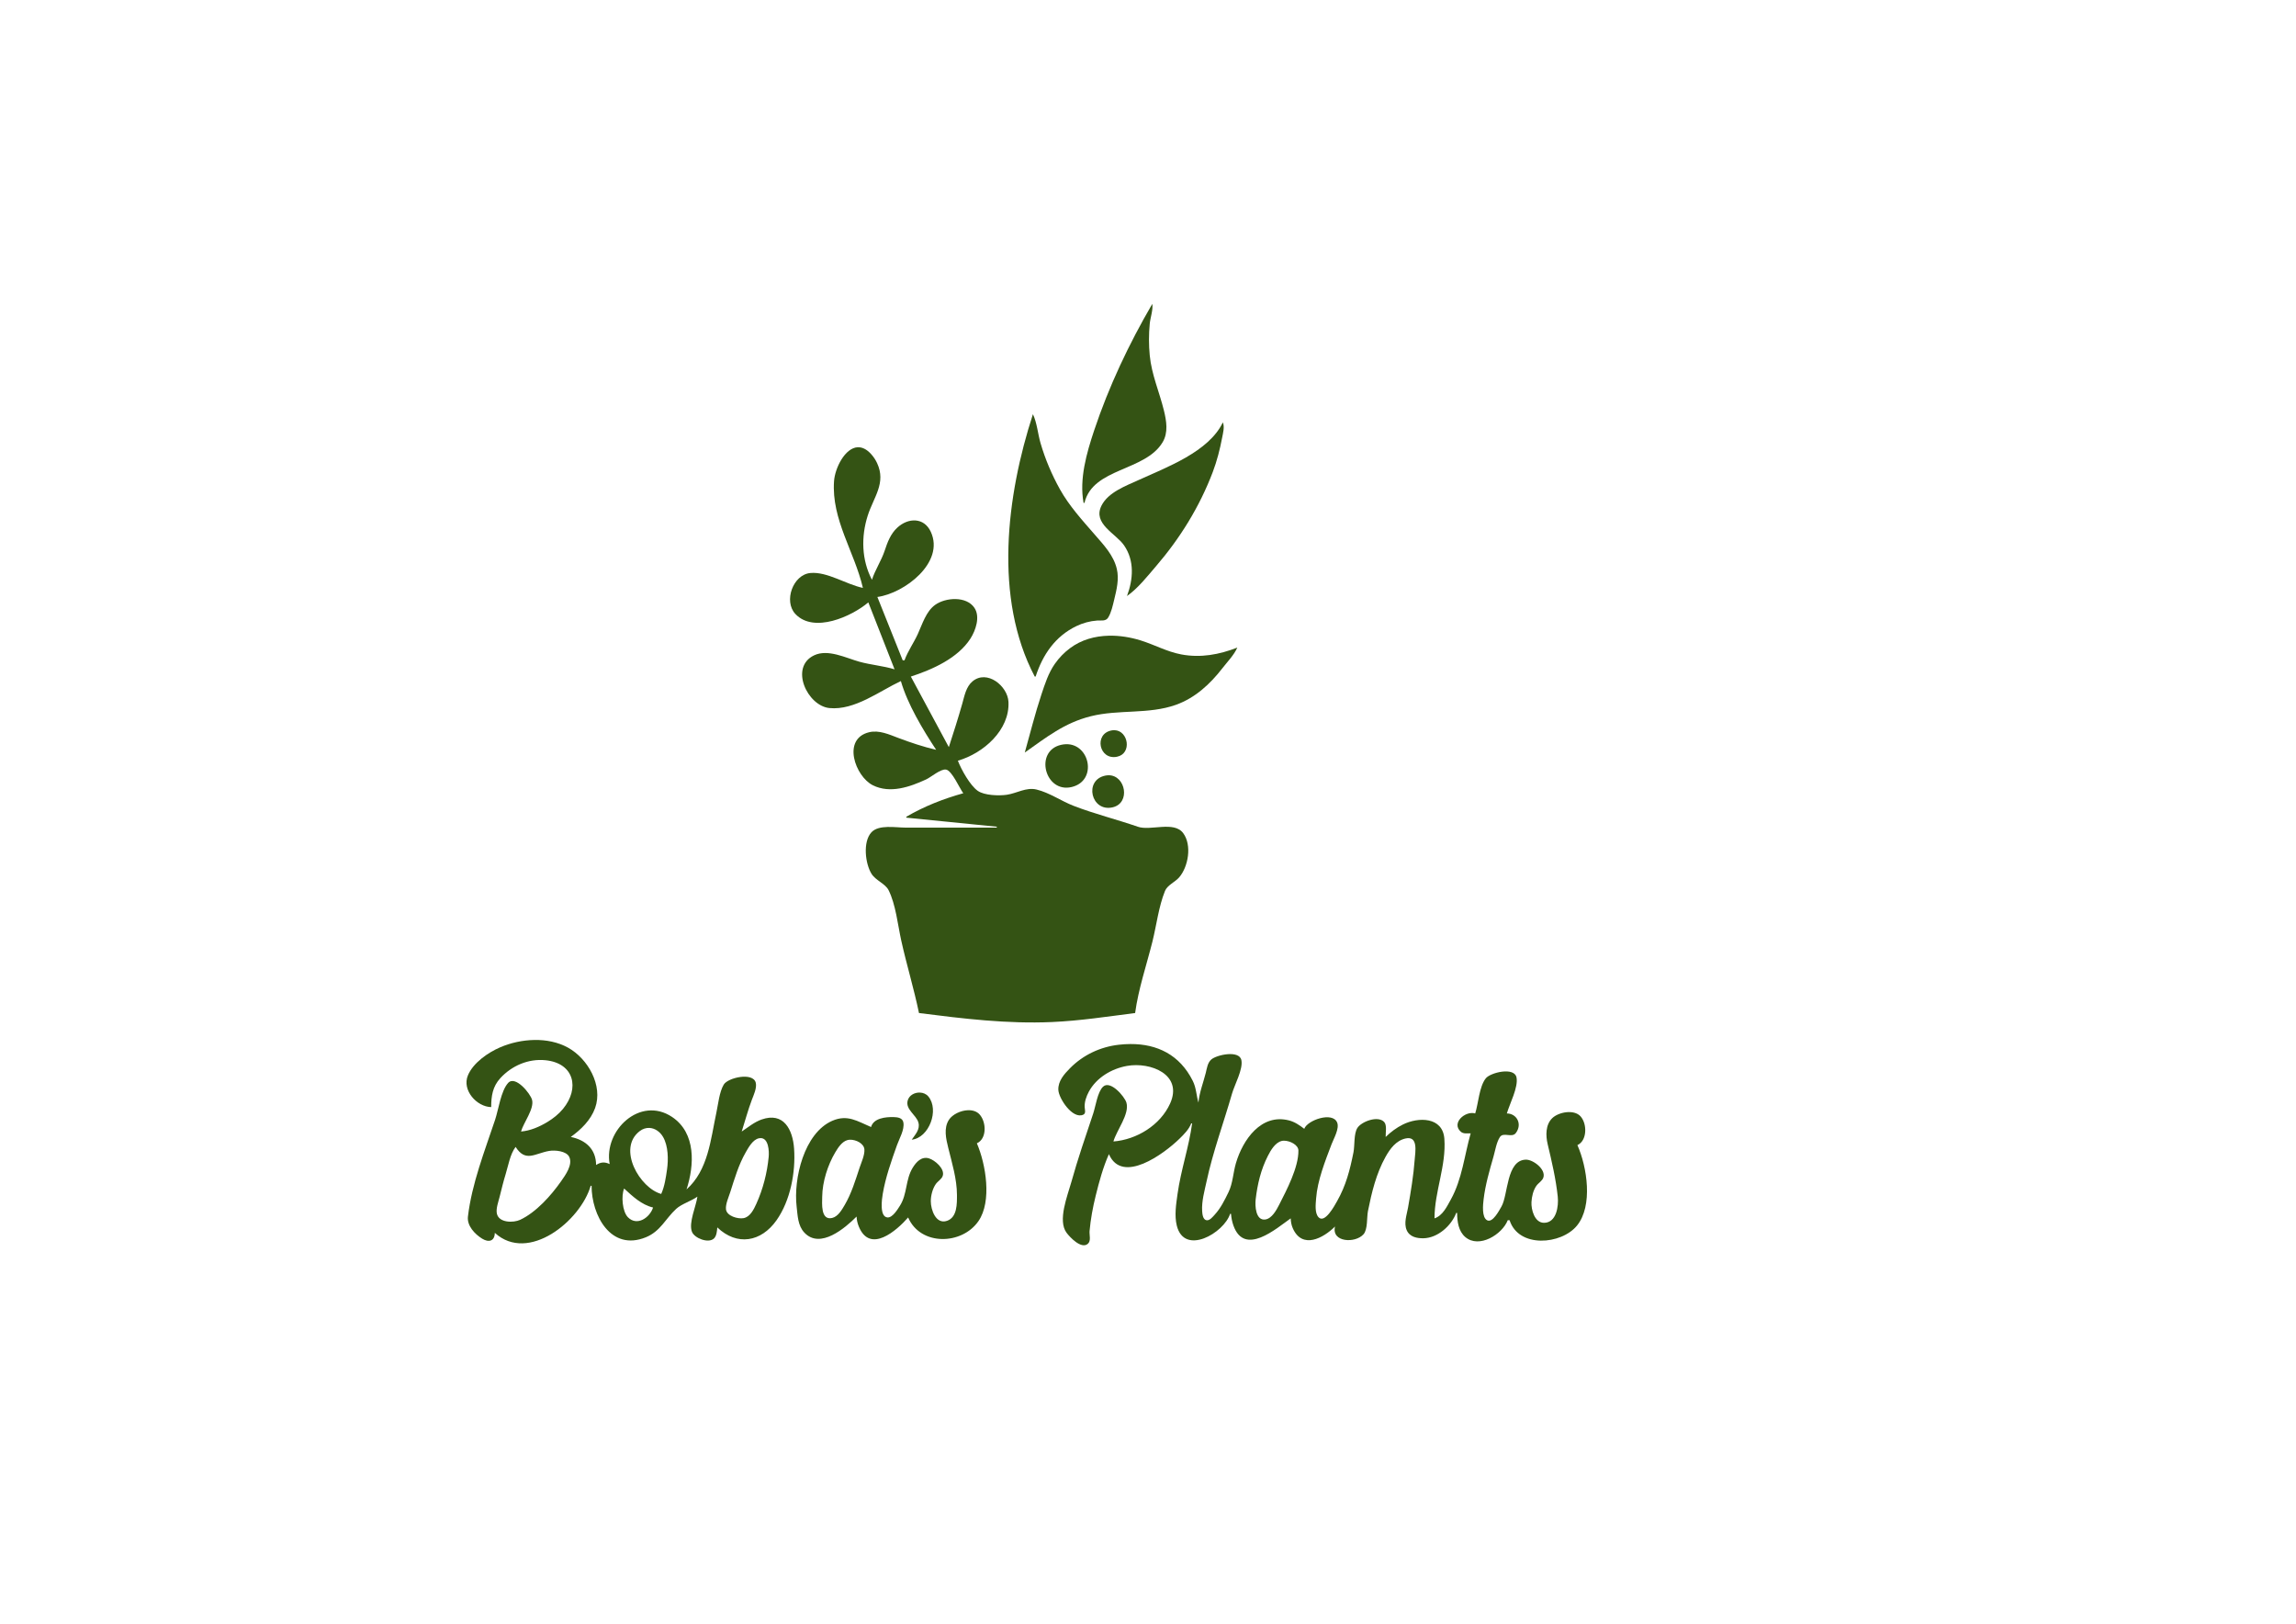 <?xml version="1.0" encoding="UTF-8" standalone="no"?>
<!-- Created with Inkscape (http://www.inkscape.org/) -->

<svg
   width="297mm"
   height="210mm"
   viewBox="0 0 297 210"
   version="1.1"
   id="svg628"
   inkscape:version="1.2.2 (b0a8486541, 2022-12-01)"
   sodipodi:docname="BPLOGO-RAW.svg"
   xmlns:inkscape="http://www.inkscape.org/namespaces/inkscape"
   xmlns:sodipodi="http://sodipodi.sourceforge.net/DTD/sodipodi-0.dtd"
   xmlns="http://www.w3.org/2000/svg"
   xmlns:svg="http://www.w3.org/2000/svg">
  <sodipodi:namedview
     id="namedview630"
     pagecolor="#ffffff"
     bordercolor="#000000"
     borderopacity="0.25"
     inkscape:showpageshadow="2"
     inkscape:pageopacity="0.0"
     inkscape:pagecheckerboard="0"
     inkscape:deskcolor="#d1d1d1"
     inkscape:document-units="mm"
     showgrid="false"
     inkscape:zoom="0.69600758"
     inkscape:cx="581.17183"
     inkscape:cy="316.8069"
     inkscape:window-width="1447"
     inkscape:window-height="1230"
     inkscape:window-x="1943"
     inkscape:window-y="401"
     inkscape:window-maximized="0"
     inkscape:current-layer="layer1" />
  <defs
     id="defs625" />
  <g
     inkscape:label="Layer 1"
     inkscape:groupmode="layer"
     id="layer1">
    <g
       id="g792">
      <path
         style="fill:#345314;stroke:none;stroke-width:0.117"
         d="m 125.233,143.588 c -0.974,0.025 -2.038,0.554 -2.483,1.238 -0.704,1.083 -0.375,2.465 -0.089,3.626 0.485,1.965 1.123,4.045 1.127,6.083 0.002,1.139 0.046,2.901 -1.287,3.36 -1.445,0.497 -2.097,-1.443 -2.097,-2.541 0,-0.725 0.231,-1.627 0.652,-2.223 0.254,-0.358 0.764,-0.634 0.896,-1.063 0.283,-0.921 -1.034,-2.028 -1.79,-2.253 -0.957,-0.283 -1.645,0.473 -2.098,1.211 -0.952,1.55 -0.688,3.402 -1.652,4.913 -0.299,0.469 -0.963,1.584 -1.626,1.516 -1.039,-0.105 -0.707,-2.397 -0.599,-3.037 0.362,-2.149 1.116,-4.27 1.845,-6.317 0.306,-0.859 0.984,-1.979 0.827,-2.92 -0.102,-0.61 -0.743,-0.691 -1.259,-0.705 -1.03,-0.026 -2.596,0.126 -2.924,1.286 -1.767,-0.743 -3.044,-1.67 -5.031,-0.799 -3.641,1.599 -5.021,7.505 -4.596,11.094 0.138,1.165 0.146,2.457 1.008,3.37 2.048,2.171 5.278,-0.615 6.747,-2.084 0.021,0.454 0.114,0.864 0.287,1.287 1.454,3.556 4.902,0.524 6.382,-1.17 1.594,3.693 6.955,3.581 9.099,0.468 1.763,-2.56 0.955,-7.357 -0.208,-10.061 1.295,-0.574 1.244,-2.705 0.376,-3.705 -0.367,-0.423 -0.919,-0.589 -1.504,-0.574 z m -15.287,3.817 c 0.781,-0.023 1.832,0.488 1.871,1.28 0.036,0.737 -0.395,1.65 -0.625,2.34 -0.54,1.624 -1.043,3.312 -1.912,4.797 -0.366,0.626 -0.87,1.522 -1.637,1.702 -1.503,0.353 -1.296,-1.902 -1.286,-2.755 0.023,-1.914 0.715,-4.097 1.69,-5.732 0.358,-0.601 0.866,-1.394 1.585,-1.587 0.097,-0.026 0.203,-0.041 0.314,-0.044 z"
         id="path786" />
      <path
         style="fill:#345314;stroke:none;stroke-width:0.117"
         d="m 118.994,141.305 c -0.692,-0.025 -1.414,0.356 -1.589,1.063 -0.281,1.137 1.114,1.824 1.394,2.808 0.252,0.887 -0.403,1.55 -0.861,2.223 2.233,-0.229 3.599,-3.84 2.147,-5.59 -0.27,-0.326 -0.675,-0.488 -1.091,-0.503 z"
         id="path784" />
      <path
         style="fill:#345314;stroke:none;stroke-width:0.117"
         d="m 146.232,135.029 c -0.491,0.002 -0.993,0.033 -1.504,0.091 -2.406,0.274 -4.617,1.318 -6.317,3.036 -0.749,0.757 -1.563,1.668 -1.509,2.808 0.052,1.099 1.841,3.833 3.226,3.203 0.375,-0.171 0.194,-0.671 0.179,-0.98 -0.034,-0.683 0.218,-1.395 0.537,-1.989 0.975,-1.817 2.946,-2.984 4.937,-3.339 3.049,-0.544 7.269,1.112 5.58,4.86 -1.263,2.802 -4.323,4.676 -7.334,4.913 0.389,-1.421 2.122,-3.553 1.679,-5.031 -0.237,-0.789 -2.086,-2.947 -3.023,-2.051 -0.716,0.685 -0.957,2.524 -1.268,3.455 -0.989,2.956 -2.001,5.885 -2.837,8.891 -0.484,1.741 -1.802,4.966 -0.606,6.552 0.439,0.581 1.88,2.123 2.729,1.432 0.467,-0.38 0.194,-1.155 0.24,-1.666 0.137,-1.535 0.421,-3.066 0.791,-4.563 0.447,-1.811 0.951,-3.675 1.711,-5.382 1.708,3.959 7.129,-0.04 9.126,-1.99 0.598,-0.584 1.217,-1.198 1.521,-1.987 h 0.117 c -0.413,3.064 -1.459,6.044 -1.887,9.125 -0.182,1.316 -0.422,2.782 -0.097,4.095 0.977,3.937 6.105,0.959 6.897,-1.521 h 0.117 c 0.041,0.517 0.14,1.031 0.316,1.521 1.434,3.999 5.538,0.378 7.405,-0.936 0.02,0.449 0.09,0.873 0.275,1.287 1.217,2.74 3.938,1.281 5.458,-0.234 -0.489,2.054 2.614,2.203 3.684,1.007 0.563,-0.629 0.412,-2.18 0.575,-2.996 0.481,-2.41 1.068,-4.858 2.276,-7.02 0.586,-1.047 1.353,-2.101 2.59,-2.377 1.671,-0.372 1.252,1.746 1.181,2.729 -0.153,2.082 -0.501,4.145 -0.859,6.2 -0.16,0.923 -0.573,2.003 -0.178,2.924 0.38,0.886 1.331,1.073 2.196,1.053 1.826,-0.043 3.583,-1.618 4.212,-3.275 h 0.117 c 0.009,1.101 0.171,2.366 1.058,3.119 1.793,1.523 4.782,-0.346 5.494,-2.183 h 0.234 c 1.166,3.652 6.704,3.174 8.719,0.702 2.093,-2.567 1.309,-7.58 0.055,-10.412 1.261,-0.559 1.288,-2.738 0.406,-3.719 -0.845,-0.937 -2.843,-0.558 -3.66,0.234 -0.881,0.854 -0.856,2.255 -0.592,3.368 0.537,2.261 1.059,4.475 1.304,6.785 0.131,1.226 -0.163,3.39 -1.787,3.382 -1.207,-0.006 -1.665,-1.694 -1.613,-2.68 0.036,-0.701 0.227,-1.527 0.636,-2.106 0.256,-0.363 0.759,-0.634 0.901,-1.063 0.359,-1.073 -1.333,-2.341 -2.264,-2.319 -2.54,0.064 -2.278,4.566 -3.16,6.073 -0.271,0.463 -1.125,2.14 -1.844,1.769 -0.723,-0.373 -0.539,-2.053 -0.461,-2.705 0.226,-1.889 0.746,-3.677 1.27,-5.499 0.225,-0.78 0.389,-1.873 0.835,-2.555 0.454,-0.695 1.557,0.143 2.062,-0.524 0.869,-1.145 0.136,-2.525 -1.159,-2.536 0.349,-1.229 1.517,-3.411 1.245,-4.675 -0.295,-1.368 -3.381,-0.612 -3.971,0.137 -0.856,1.088 -0.949,3.223 -1.369,4.538 -1.288,-0.381 -3.163,1.267 -1.834,2.386 0.322,0.271 0.858,0.187 1.249,0.187 -0.81,2.853 -1.108,5.927 -2.557,8.541 -0.517,0.932 -1.049,2.092 -2.122,2.457 0,-3.475 1.534,-6.798 1.276,-10.295 -0.211,-2.863 -3.385,-2.833 -5.371,-1.84 -0.827,0.413 -1.564,0.962 -2.223,1.606 -0.02,-0.532 0.191,-1.509 -0.187,-1.929 -0.798,-0.883 -2.947,-0.06 -3.47,0.762 -0.483,0.759 -0.328,2.259 -0.507,3.156 -0.453,2.264 -0.969,4.293 -2.12,6.317 -0.308,0.542 -1.597,2.964 -2.408,2.069 -0.508,-0.562 -0.355,-1.728 -0.305,-2.419 0.171,-2.334 1.176,-4.848 2,-7.019 0.273,-0.716 1.036,-2.021 0.725,-2.795 -0.59,-1.472 -3.878,-0.301 -4.257,0.806 -0.606,-0.466 -1.239,-0.902 -1.989,-1.091 -3.583,-0.911 -5.961,2.499 -6.853,5.537 -0.359,1.223 -0.398,2.596 -0.957,3.744 -0.5,1.026 -1.012,2.08 -1.794,2.924 -0.241,0.26 -0.63,0.764 -1.035,0.712 -0.488,-0.063 -0.557,-0.804 -0.581,-1.179 -0.083,-1.272 0.31,-2.628 0.574,-3.861 0.822,-3.834 2.212,-7.58 3.292,-11.348 0.328,-1.142 1.449,-3.15 1.208,-4.323 -0.273,-1.333 -3.219,-0.683 -3.9,-0.076 -0.478,0.427 -0.555,1.118 -0.702,1.709 -0.315,1.256 -0.839,2.572 -0.951,3.86 -0.28,-0.945 -0.278,-1.895 -0.734,-2.808 -1.693,-3.388 -4.617,-4.781 -8.057,-4.765 z m 19.853,12.502 c 0.757,-0.005 1.863,0.528 1.871,1.272 0.026,2.179 -1.528,5.123 -2.493,7.018 -0.345,0.68 -0.939,1.775 -1.783,1.9 -1.265,0.187 -1.349,-1.791 -1.253,-2.602 0.232,-1.972 0.669,-3.835 1.576,-5.616 0.367,-0.722 0.936,-1.716 1.783,-1.937 0.09,-0.024 0.191,-0.035 0.299,-0.036 z"
         id="path782" />
      <path
         style="fill:#345314;stroke:none;stroke-width:0.117"
         d="m 69.121,134.504 c -1.533,0.024 -3.074,0.372 -4.413,0.946 -1.571,0.673 -3.508,2.005 -4.185,3.642 -0.788,1.907 1.14,4.054 3.015,4.094 0,-1.415 0.181,-2.655 1.181,-3.743 1.482,-1.614 3.628,-2.541 5.838,-2.32 3.723,0.372 4.465,3.63 2.268,6.297 -0.563,0.684 -1.277,1.245 -2.034,1.702 -1.014,0.612 -2.201,1.126 -3.393,1.223 0.314,-1.148 1.73,-2.924 1.427,-4.095 -0.208,-0.805 -2.163,-3.221 -3.1,-2.185 -0.928,1.026 -1.244,3.448 -1.681,4.759 -1.345,4.034 -3.015,8.269 -3.515,12.518 -0.14,1.192 0.894,2.275 1.838,2.859 0.882,0.545 1.626,0.298 1.638,-0.753 4.346,3.965 11.098,-1.569 12.401,-6.083 h 0.117 c 0,3.796 2.476,8.508 7.019,6.657 1.899,-0.774 2.535,-2.398 3.923,-3.673 0.704,-0.646 1.932,-0.998 2.746,-1.581 v 5.2e-4 c -0.159,1.231 -1.169,3.381 -0.699,4.557 0.325,0.812 2.116,1.528 2.84,0.854 0.349,-0.325 0.397,-0.988 0.433,-1.434 2.543,2.432 5.675,1.905 7.67,-0.936 1.786,-2.545 2.474,-6.18 2.264,-9.242 -0.17,-2.482 -1.35,-4.784 -4.201,-3.779 -0.972,0.343 -1.729,0.998 -2.574,1.556 0.438,-1.37 0.799,-2.748 1.309,-4.095 0.235,-0.621 0.673,-1.539 0.507,-2.217 -0.341,-1.396 -3.6,-0.665 -4.14,0.24 -0.572,0.959 -0.719,2.527 -0.952,3.615 -0.747,3.487 -1.056,7.442 -3.861,9.944 1.015,-3.12 1.248,-7.286 -1.872,-9.372 -4.136,-2.764 -8.878,1.751 -8.072,6.096 -0.637,-0.307 -1.166,-0.271 -1.755,0.117 -0.017,-2.057 -1.347,-3.228 -3.276,-3.627 1.323,-0.951 2.585,-2.175 3.148,-3.744 1.046,-2.916 -0.944,-6.387 -3.499,-7.802 -1.305,-0.722 -2.828,-1.022 -4.361,-0.997 z m 14.881,11.375 c 0.706,0.032 1.369,0.478 1.769,1.168 0.677,1.169 0.698,2.91 0.512,4.212 -0.153,1.067 -0.312,2.166 -0.751,3.158 -2.768,-0.757 -5.725,-5.847 -2.797,-8.114 0.406,-0.314 0.844,-0.443 1.267,-0.424 z m 14.384,1.316 c 1.035,-0.008 1.118,1.684 1.047,2.426 -0.199,2.087 -0.736,4.173 -1.602,6.083 -0.324,0.715 -0.801,1.692 -1.654,1.845 -0.723,0.131 -2.171,-0.269 -2.268,-1.144 -0.074,-0.669 0.351,-1.591 0.553,-2.222 0.555,-1.736 1.086,-3.56 1.999,-5.147 0.367,-0.638 0.918,-1.65 1.705,-1.816 0.078,-0.016 0.151,-0.025 0.22,-0.025 z m -31.69,1.139 c 1.289,2.027 2.482,0.846 4.328,0.523 0.746,-0.131 2.242,-0.007 2.613,0.776 0.481,1.017 -0.51,2.363 -1.059,3.147 -1.295,1.848 -3.22,4.01 -5.297,4.984 -0.849,0.398 -2.721,0.412 -3.003,-0.777 -0.155,-0.65 0.199,-1.585 0.356,-2.218 0.242,-0.979 0.482,-1.961 0.778,-2.925 0.343,-1.117 0.572,-2.567 1.284,-3.51 z m 14.038,5.382 c 1.1,1.013 2.248,2.101 3.743,2.457 -0.415,1.3 -2.066,2.463 -3.249,1.262 -0.736,-0.748 -0.887,-2.783 -0.495,-3.719 z"
         id="path780" />
    </g>
    <g
       id="g802">
      <path
         style="fill:#345314;stroke:none;stroke-width:0.117"
         d="m 143.431,100.267 c -0.146,-0.001 -0.298,0.013 -0.457,0.046 -2.796,0.573 -1.841,4.729 0.936,4.105 2.366,-0.532 1.708,-4.132 -0.479,-4.151 z"
         id="path778" />
      <path
         style="fill:#345314;stroke:none;stroke-width:0.117"
         d="m 137.889,96.25 c -0.207,0.006 -0.423,0.034 -0.647,0.086 -3.49,0.807 -2.073,6.297 1.404,5.448 3.34,-0.815 2.346,-5.622 -0.756,-5.534 z"
         id="path776" />
      <path
         style="fill:#345314;stroke:none;stroke-width:0.117"
         d="m 144.168,94.438 c -0.12,-0.003 -0.245,0.006 -0.376,0.03 -2.324,0.431 -1.629,3.88 0.702,3.403 1.965,-0.402 1.469,-3.383 -0.326,-3.433 z"
         id="path774" />
      <path
         style="fill:#345314;stroke:none;stroke-width:0.117"
         d="m 143.422,82.219 c -1.79,0.041 -3.546,0.517 -5.011,1.615 -0.773,0.579 -1.41,1.236 -1.965,2.028 -0.834,1.191 -1.285,2.61 -1.74,3.978 -0.819,2.465 -1.441,4.988 -2.145,7.487 2.798,-1.969 5.12,-3.837 8.54,-4.692 3.612,-0.903 7.485,-0.224 10.997,-1.473 2.471,-0.879 4.423,-2.669 6.007,-4.715 0.655,-0.847 1.511,-1.71 1.948,-2.691 -2.344,0.909 -4.744,1.355 -7.253,0.882 -1.853,-0.349 -3.479,-1.262 -5.264,-1.815 -1.31,-0.406 -2.722,-0.637 -4.114,-0.605 z"
         id="path772" />
      <path
         style="fill:#345314;stroke:none;stroke-width:0.117"
         d="m 110.957,57.842 c -1.652,0.075 -2.95,2.687 -3.07,4.388 -0.348,4.966 2.652,9.133 3.733,13.805 h -5.2e-4 c -2.133,-0.44 -4.607,-2.121 -6.785,-1.927 -2.256,0.201 -3.497,3.65 -1.95,5.298 2.397,2.554 7.322,0.304 9.438,-1.499 l 3.393,8.657 c -1.471,-0.447 -3.067,-0.569 -4.563,-0.985 -1.72,-0.479 -4.05,-1.68 -5.85,-0.82 -3.205,1.532 -0.871,6.534 1.989,6.816 3.265,0.321 6.457,-2.19 9.242,-3.49 0.86,2.987 2.857,6.305 4.563,8.891 -1.644,-0.38 -3.336,-0.946 -4.914,-1.543 -1.162,-0.44 -2.474,-1.037 -3.743,-0.734 -3.57,0.851 -1.803,5.73 0.468,6.862 2.234,1.114 4.792,0.216 6.902,-0.76 0.629,-0.291 1.867,-1.379 2.562,-1.269 0.772,0.123 1.758,2.44 2.235,3.06 -2.589,0.729 -5.041,1.681 -7.37,3.042 v 0.117 l 11.699,1.17 v 0.117 h -11.816 c -1.263,0 -3.449,-0.424 -4.399,0.61 -1.134,1.234 -0.794,4.057 0.009,5.356 0.542,0.878 1.782,1.272 2.209,2.118 0.932,1.847 1.198,4.519 1.646,6.539 0.696,3.134 1.641,6.214 2.29,9.359 5.735,0.729 11.394,1.419 17.197,1.165 3.623,-0.159 7.168,-0.709 10.763,-1.165 0.416,-3.095 1.48,-6.213 2.238,-9.242 0.53,-2.123 0.803,-4.521 1.625,-6.549 0.305,-0.754 1.308,-1.147 1.834,-1.757 1.178,-1.366 1.677,-4.157 0.521,-5.72 -1.192,-1.609 -4.228,-0.258 -5.867,-0.827 -2.734,-0.949 -5.61,-1.659 -8.306,-2.702 -1.612,-0.623 -3.11,-1.7 -4.797,-2.11 -1.352,-0.328 -2.553,0.492 -3.861,0.679 -1.003,0.143 -2.873,0.091 -3.733,-0.503 -1.001,-0.693 -2.157,-2.781 -2.584,-3.907 3.307,-0.953 6.724,-3.96 6.546,-7.604 -0.1,-2.058 -2.787,-4.23 -4.664,-2.645 -0.83,0.701 -1.033,1.887 -1.314,2.878 -0.534,1.885 -1.132,3.753 -1.738,5.616 l -4.914,-9.125 c 2.784,-0.907 6.076,-2.363 7.711,-4.913 0.674,-1.051 1.291,-2.818 0.513,-3.978 -1.028,-1.532 -3.704,-1.355 -5.065,-0.392 -1.192,0.843 -1.676,2.514 -2.259,3.785 -0.527,1.147 -1.287,2.207 -1.719,3.393 h -0.234 l -3.276,-8.189 c 3.477,-0.469 8.747,-4.444 6.914,-8.423 -0.875,-1.898 -2.924,-1.842 -4.329,-0.55 -0.885,0.814 -1.279,1.9 -1.648,3.007 -0.433,1.297 -1.231,2.459 -1.638,3.743 -1.351,-2.563 -1.418,-5.579 -0.545,-8.306 0.763,-2.381 2.411,-4.218 1.209,-6.785 -0.195,-0.418 -0.451,-0.807 -0.759,-1.15 -0.598,-0.667 -1.188,-0.924 -1.739,-0.899 z"
         id="path770" />
      <path
         style="fill:#345314;stroke:none;stroke-width:0.117"
         d="m 158.182,54.626 c -1.814,3.814 -7.285,5.805 -10.88,7.451 -1.657,0.759 -3.94,1.577 -4.815,3.312 -1.184,2.348 1.847,3.594 2.918,5.147 1.369,1.988 1.183,4.388 0.377,6.551 1.432,-1.008 2.622,-2.539 3.759,-3.86 3.118,-3.623 5.634,-7.697 7.333,-12.167 0.544,-1.432 0.93,-2.941 1.215,-4.445 0.116,-0.611 0.34,-1.4 0.093,-1.989 z"
         id="path768" />
      <path
         style="fill:#345314;stroke:none;stroke-width:0.117"
         d="m 133.614,53.573 c -3.418,10.508 -5.099,23.79 0.234,33.927 h 0.117 c 0.92,-2.828 2.529,-5.2 5.265,-6.521 0.835,-0.403 1.763,-0.658 2.69,-0.722 0.509,-0.035 1.111,0.124 1.425,-0.379 0.412,-0.661 0.6,-1.573 0.783,-2.322 0.316,-1.293 0.65,-2.656 0.339,-3.978 -0.416,-1.765 -1.71,-3.118 -2.864,-4.446 -1.61,-1.851 -3.293,-3.695 -4.495,-5.849 -1.05,-1.881 -1.903,-3.899 -2.508,-5.967 -0.347,-1.185 -0.456,-2.642 -0.985,-3.743 z"
         id="path766" />
      <path
         style="fill:#345314;stroke:none;stroke-width:0.117"
         d="m 149.057,39.3 c -3.018,5.166 -5.633,10.701 -7.526,16.379 -0.97,2.911 -1.938,6.272 -1.365,9.359 h 0.117 c 1.082,-4.553 7.85,-4.067 10.107,-7.838 0.75,-1.255 0.501,-2.753 0.173,-4.095 -0.586,-2.401 -1.598,-4.652 -1.837,-7.137 -0.132,-1.381 -0.132,-2.714 0,-4.094 0.077,-0.812 0.446,-1.776 0.331,-2.574 z"
         id="path487" />
    </g>
  </g>
</svg>
